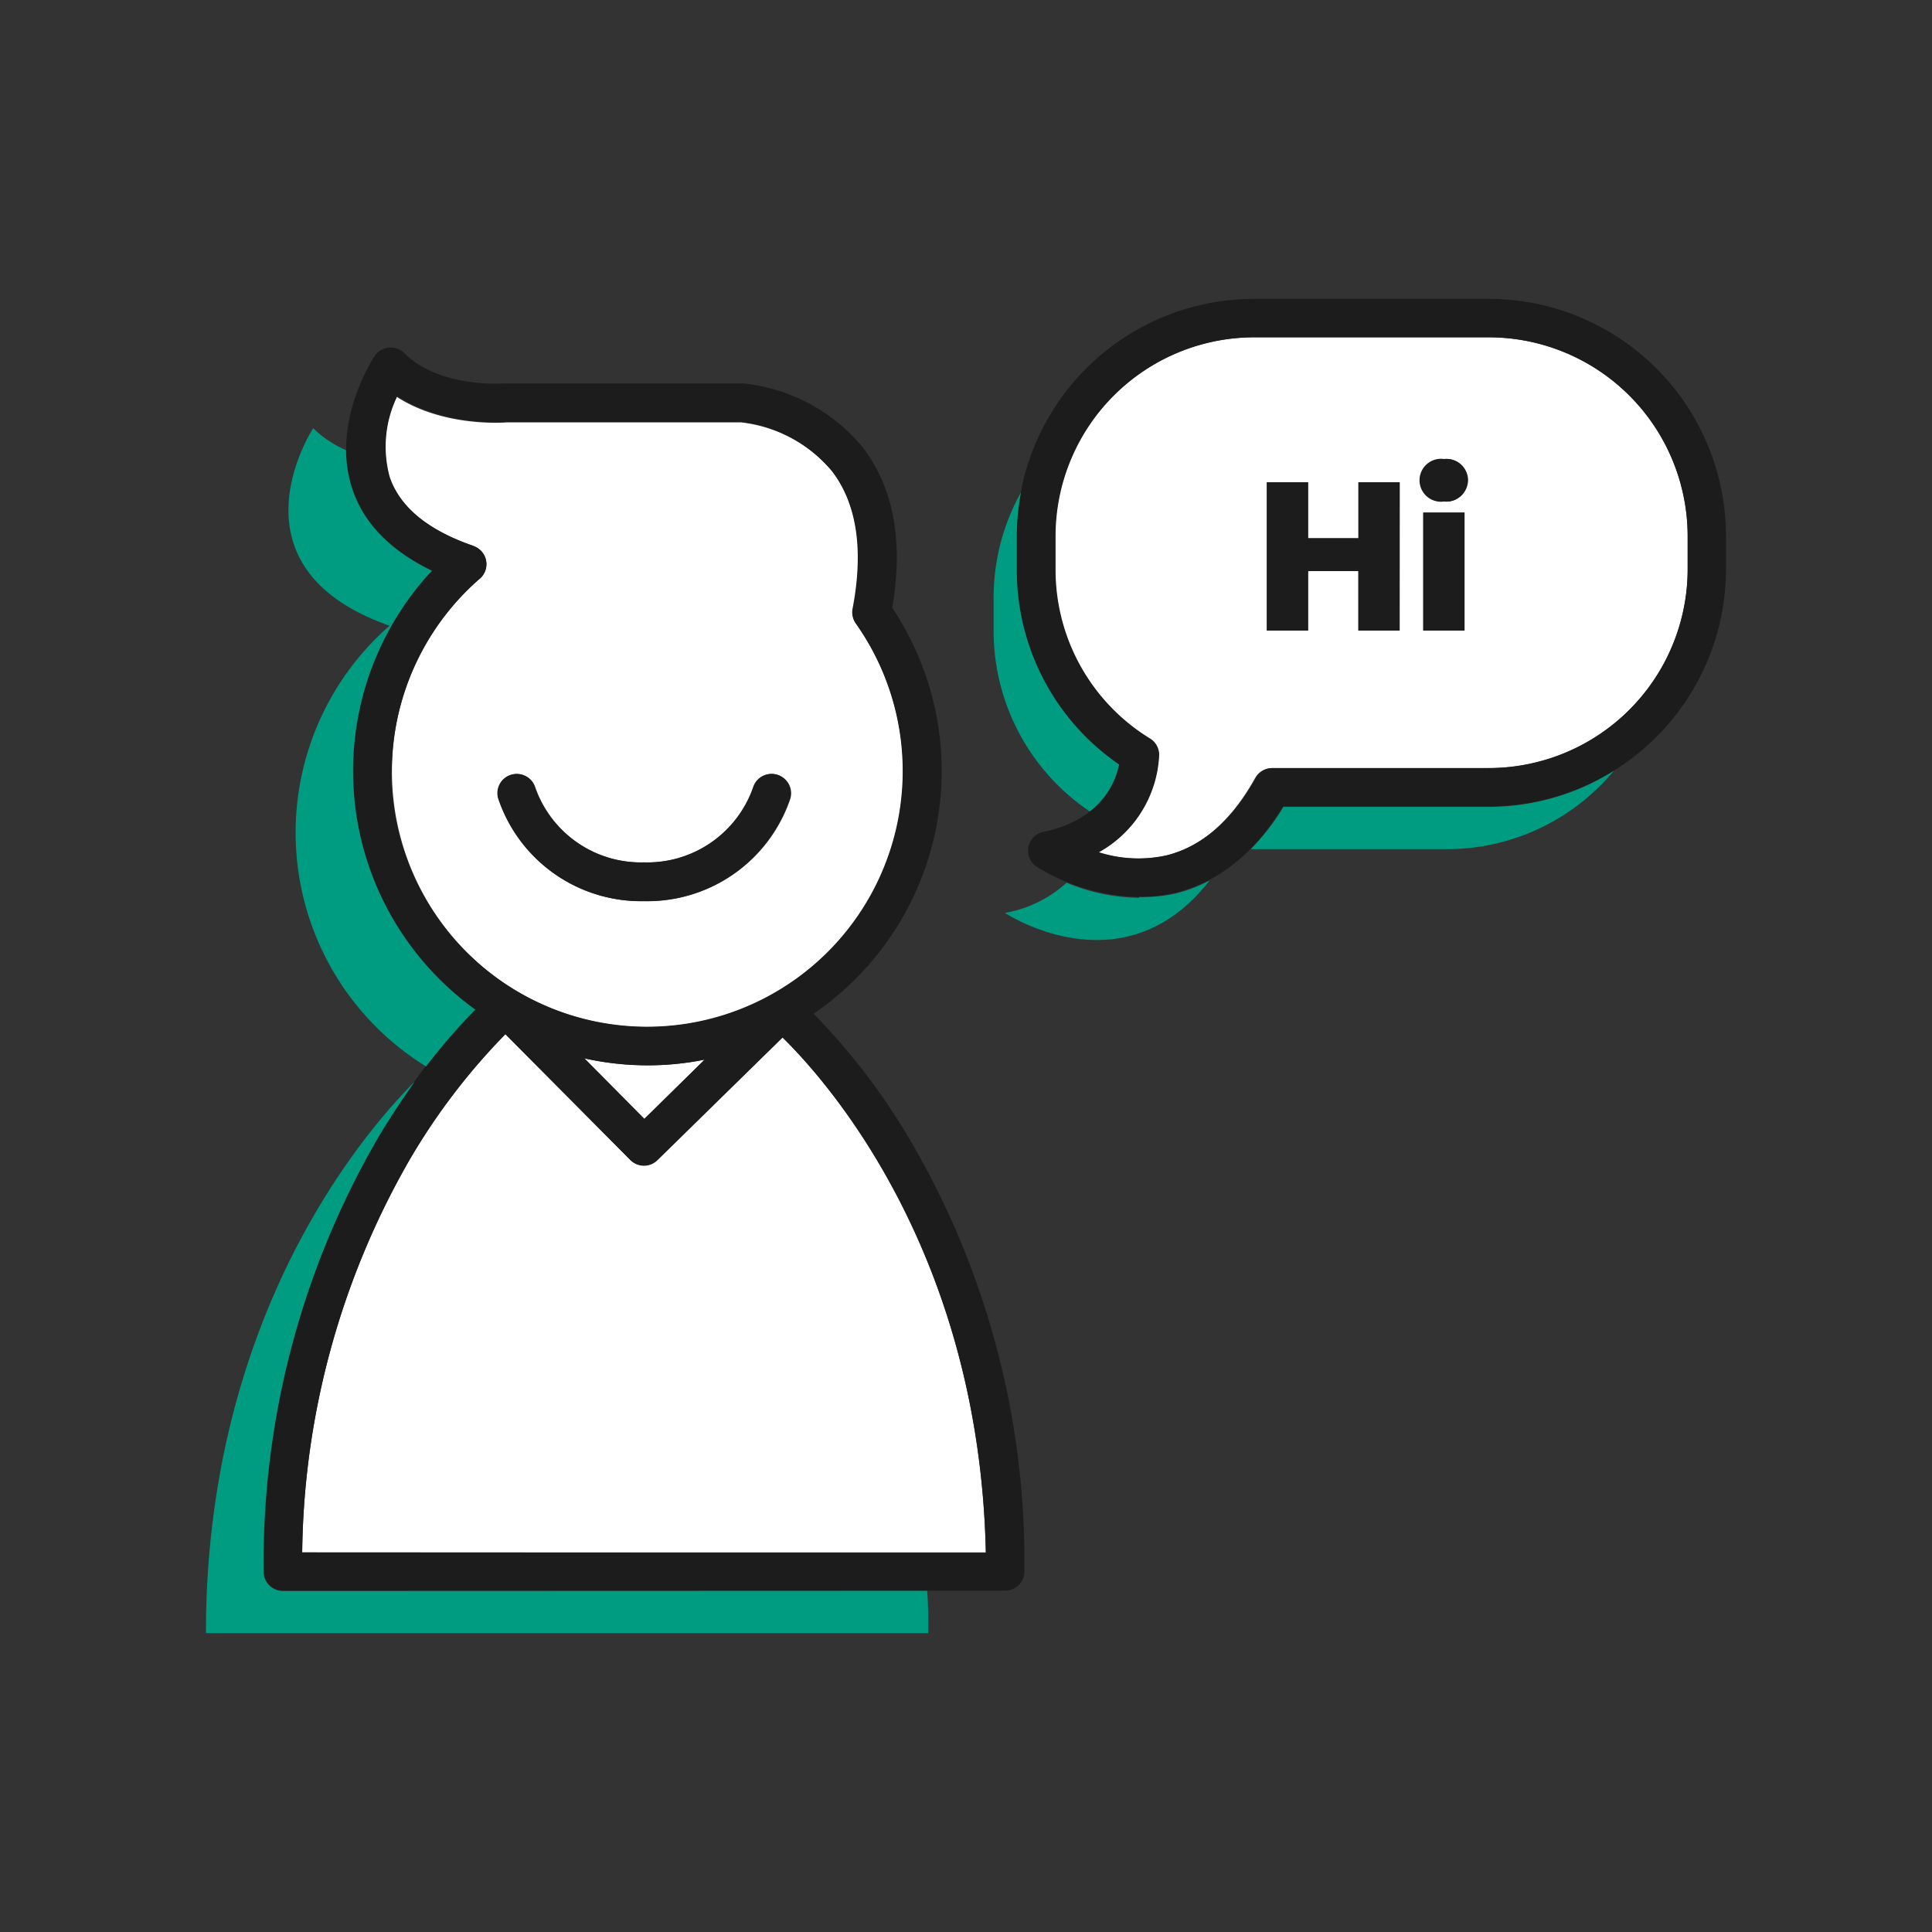 <svg id="Layer_1" data-name="Layer 1" xmlns="http://www.w3.org/2000/svg" width="170" height="170" viewBox="0 0 170 170"><rect x="0" y="0" width="170" height="170" fill="#333333" stroke="none"/><defs><style>.cls-1{fill:#fff;}.cls-2{fill:#1c1c1c;}.cls-3{fill:#009c82;}</style></defs><title>ilustracao-servicos-2</title><path class="cls-1" d="M68.85,91.27l-11,10.78a1.69,1.69,0,0,1-2.39,0L44.47,91a56.46,56.46,0,0,0-8.4,11,70.88,70.88,0,0,0-9.48,34.6H86.74C86.18,110.22,72.84,95.18,68.85,91.27ZM41.58,48a2.64,2.64,0,0,1,.38.18A1.69,1.69,0,0,1,42.12,51a22.49,22.49,0,1,0,33.24,3.93,1.68,1.68,0,0,1-.3-1.33c1-5.18.37-9.26-1.83-12.12a12.24,12.24,0,0,0-8-4.31H44.58c-.74.05-5.72.3-9.67-2.25A10.16,10.16,0,0,0,34.25,42C35.14,44.59,37.6,46.63,41.58,48ZM45,68.18a1.69,1.69,0,0,1,2.11,1.12,9.87,9.87,0,0,0,9.55,6.59h.09a9.87,9.87,0,0,0,9.55-6.59,1.69,1.69,0,0,1,3.24,1,13.28,13.28,0,0,1-12.79,9h-.09a13.25,13.25,0,0,1-12.78-9A1.68,1.68,0,0,1,45,68.18Zm6.43,24.94,5.29,5.34L62,93.24a25.24,25.24,0,0,1-5,.5A25.72,25.72,0,0,1,51.39,93.12ZM131,29.68H110.33A17.51,17.51,0,0,0,92.84,47.17v2.92A17.41,17.41,0,0,0,101.15,65a1.64,1.64,0,0,1,.59.61,1.68,1.68,0,0,1,.22.82A10.33,10.33,0,0,1,96.62,75a11.54,11.54,0,0,0,6,.27c3.1-.76,5.73-3.05,7.82-6.81a1.68,1.68,0,0,1,1.48-.87h19A17.51,17.51,0,0,0,148.5,50.09V47.17A17.51,17.51,0,0,0,131,29.68Zm-7.85,25.81h-3.63V50.25H115.1v5.24h-3.63V42.43h3.63v4.91h4.43V42.43h3.63Zm5.71,0h-3.63V45.1h3.63Zm-1.8-11.36a1.88,1.88,0,1,1,2.12-1.85A1.93,1.93,0,0,1,127.07,44.13Z"/><path class="cls-2" d="M69.5,70.29a1.69,1.69,0,0,0-3.24-1,9.87,9.87,0,0,1-9.55,6.59h-.09a9.87,9.87,0,0,1-9.55-6.59,1.69,1.69,0,1,0-3.23,1,13.25,13.25,0,0,0,12.78,9h.09A13.28,13.28,0,0,0,69.5,70.29ZM131,26.3H110.33A20.89,20.89,0,0,0,89.46,47.17v2.92a20.73,20.73,0,0,0,9,17.18c-.32,1.58-1.59,4.87-6.65,5.93a1.68,1.68,0,0,0-1.32,1.33,1.7,1.7,0,0,0,.72,1.73,17.83,17.83,0,0,0,9,2.67,13.72,13.72,0,0,0,3.19-.37c3.81-.92,7-3.48,9.5-7.6H131a20.89,20.89,0,0,0,20.87-20.87V47.17A20.89,20.89,0,0,0,131,26.3ZM148.5,50.09A17.51,17.51,0,0,1,131,67.58H112a1.68,1.68,0,0,0-1.48.87c-2.09,3.76-4.72,6-7.82,6.81a11.54,11.54,0,0,1-6-.27A10.33,10.33,0,0,0,102,66.41a1.68,1.68,0,0,0-.22-.82,1.64,1.64,0,0,0-.59-.61,17.41,17.41,0,0,1-8.31-14.89V47.17a17.51,17.51,0,0,1,17.49-17.49H131A17.51,17.51,0,0,1,148.5,47.17ZM80.08,100.31A57.69,57.69,0,0,0,71.59,89.2a25.88,25.88,0,0,0,6.92-35.72c1-5.85.11-10.6-2.6-14.12a15.7,15.7,0,0,0-10.53-5.62h-21c-.06,0-5.71.44-8.81-2.67a1.69,1.69,0,0,0-1.37-.48,1.66,1.66,0,0,0-1.24.75C32.79,31.58,29.1,37.26,31,43c1,3,3.37,5.45,7,7.2a25.87,25.87,0,0,0,3.8,38.6,59.3,59.3,0,0,0-8.58,11.32,74.5,74.5,0,0,0-10,38.15,1.7,1.7,0,0,0,1.7,1.69H88.45a1.69,1.69,0,0,0,1.69-1.69v-.16A73.31,73.31,0,0,0,80.08,100.31ZM34.47,67.85A22.5,22.5,0,0,1,42.12,51,1.69,1.69,0,0,0,42,48.21a2.64,2.64,0,0,0-.38-.18c-4-1.4-6.44-3.44-7.33-6.07a10.16,10.16,0,0,1,.66-7.09c4,2.55,8.93,2.3,9.67,2.25H65.19a12.24,12.24,0,0,1,8,4.31c2.2,2.86,2.82,6.94,1.83,12.12a1.68,1.68,0,0,0,.3,1.33,22.5,22.5,0,1,1-40.89,13ZM62,93.24l-5.32,5.22-5.29-5.34a25.72,25.72,0,0,0,5.58.62A25.24,25.24,0,0,0,62,93.24ZM26.59,136.6A70.88,70.88,0,0,1,36.07,102a56.46,56.46,0,0,1,8.4-11l11,11.08a1.69,1.69,0,0,0,2.39,0l11-10.78c4,3.91,17.33,19,17.89,45.33Zm98.65-81.11h3.63V45.1h-3.63Zm1.83-15.1a1.89,1.89,0,1,0,0,3.74,1.88,1.88,0,1,0,0-3.74Zm-7.54,7H115.1V42.43h-3.63V55.49h3.63V50.25h4.43v5.24h3.63V42.43h-3.63Z"/><path class="cls-3" d="M34.28,55.06a24.18,24.18,0,0,0,3.21,38.78,54.23,54.23,0,0,1,4.33-5A25.87,25.87,0,0,1,38,50.22c-3.62-1.75-6-4.16-7-7.2a10.89,10.89,0,0,1-.55-3.41,9.5,9.5,0,0,1-2.89-1.93S19.54,49.87,34.28,55.06ZM95.89,71.4a7,7,0,0,0,2.58-4.13,20.73,20.73,0,0,1-9-17.18V47.17a20.35,20.35,0,0,1,.37-3.85,19,19,0,0,0-2.41,9.27V55.5A19.16,19.16,0,0,0,95.89,71.4ZM24.89,140a1.7,1.7,0,0,1-1.7-1.69,74.5,74.5,0,0,1,10.05-38.15c1.11-1.87,2.22-3.52,3.27-5-4.29,4.27-18.39,20.43-18.39,48.54H81.68c0-1.27,0-2.5-.1-3.72ZM131,71H112.93a19.79,19.79,0,0,1-2.87,3.72h17.23A19.11,19.11,0,0,0,142,67.83,20.76,20.76,0,0,1,131,71Zm-30.77,8a16.9,16.9,0,0,1-6.38-1.33,10.84,10.84,0,0,1-5.42,2.66s10.41,6.93,18-2.85a13.55,13.55,0,0,1-3,1.15A13.72,13.72,0,0,1,100.24,78.93Z"/></svg>
